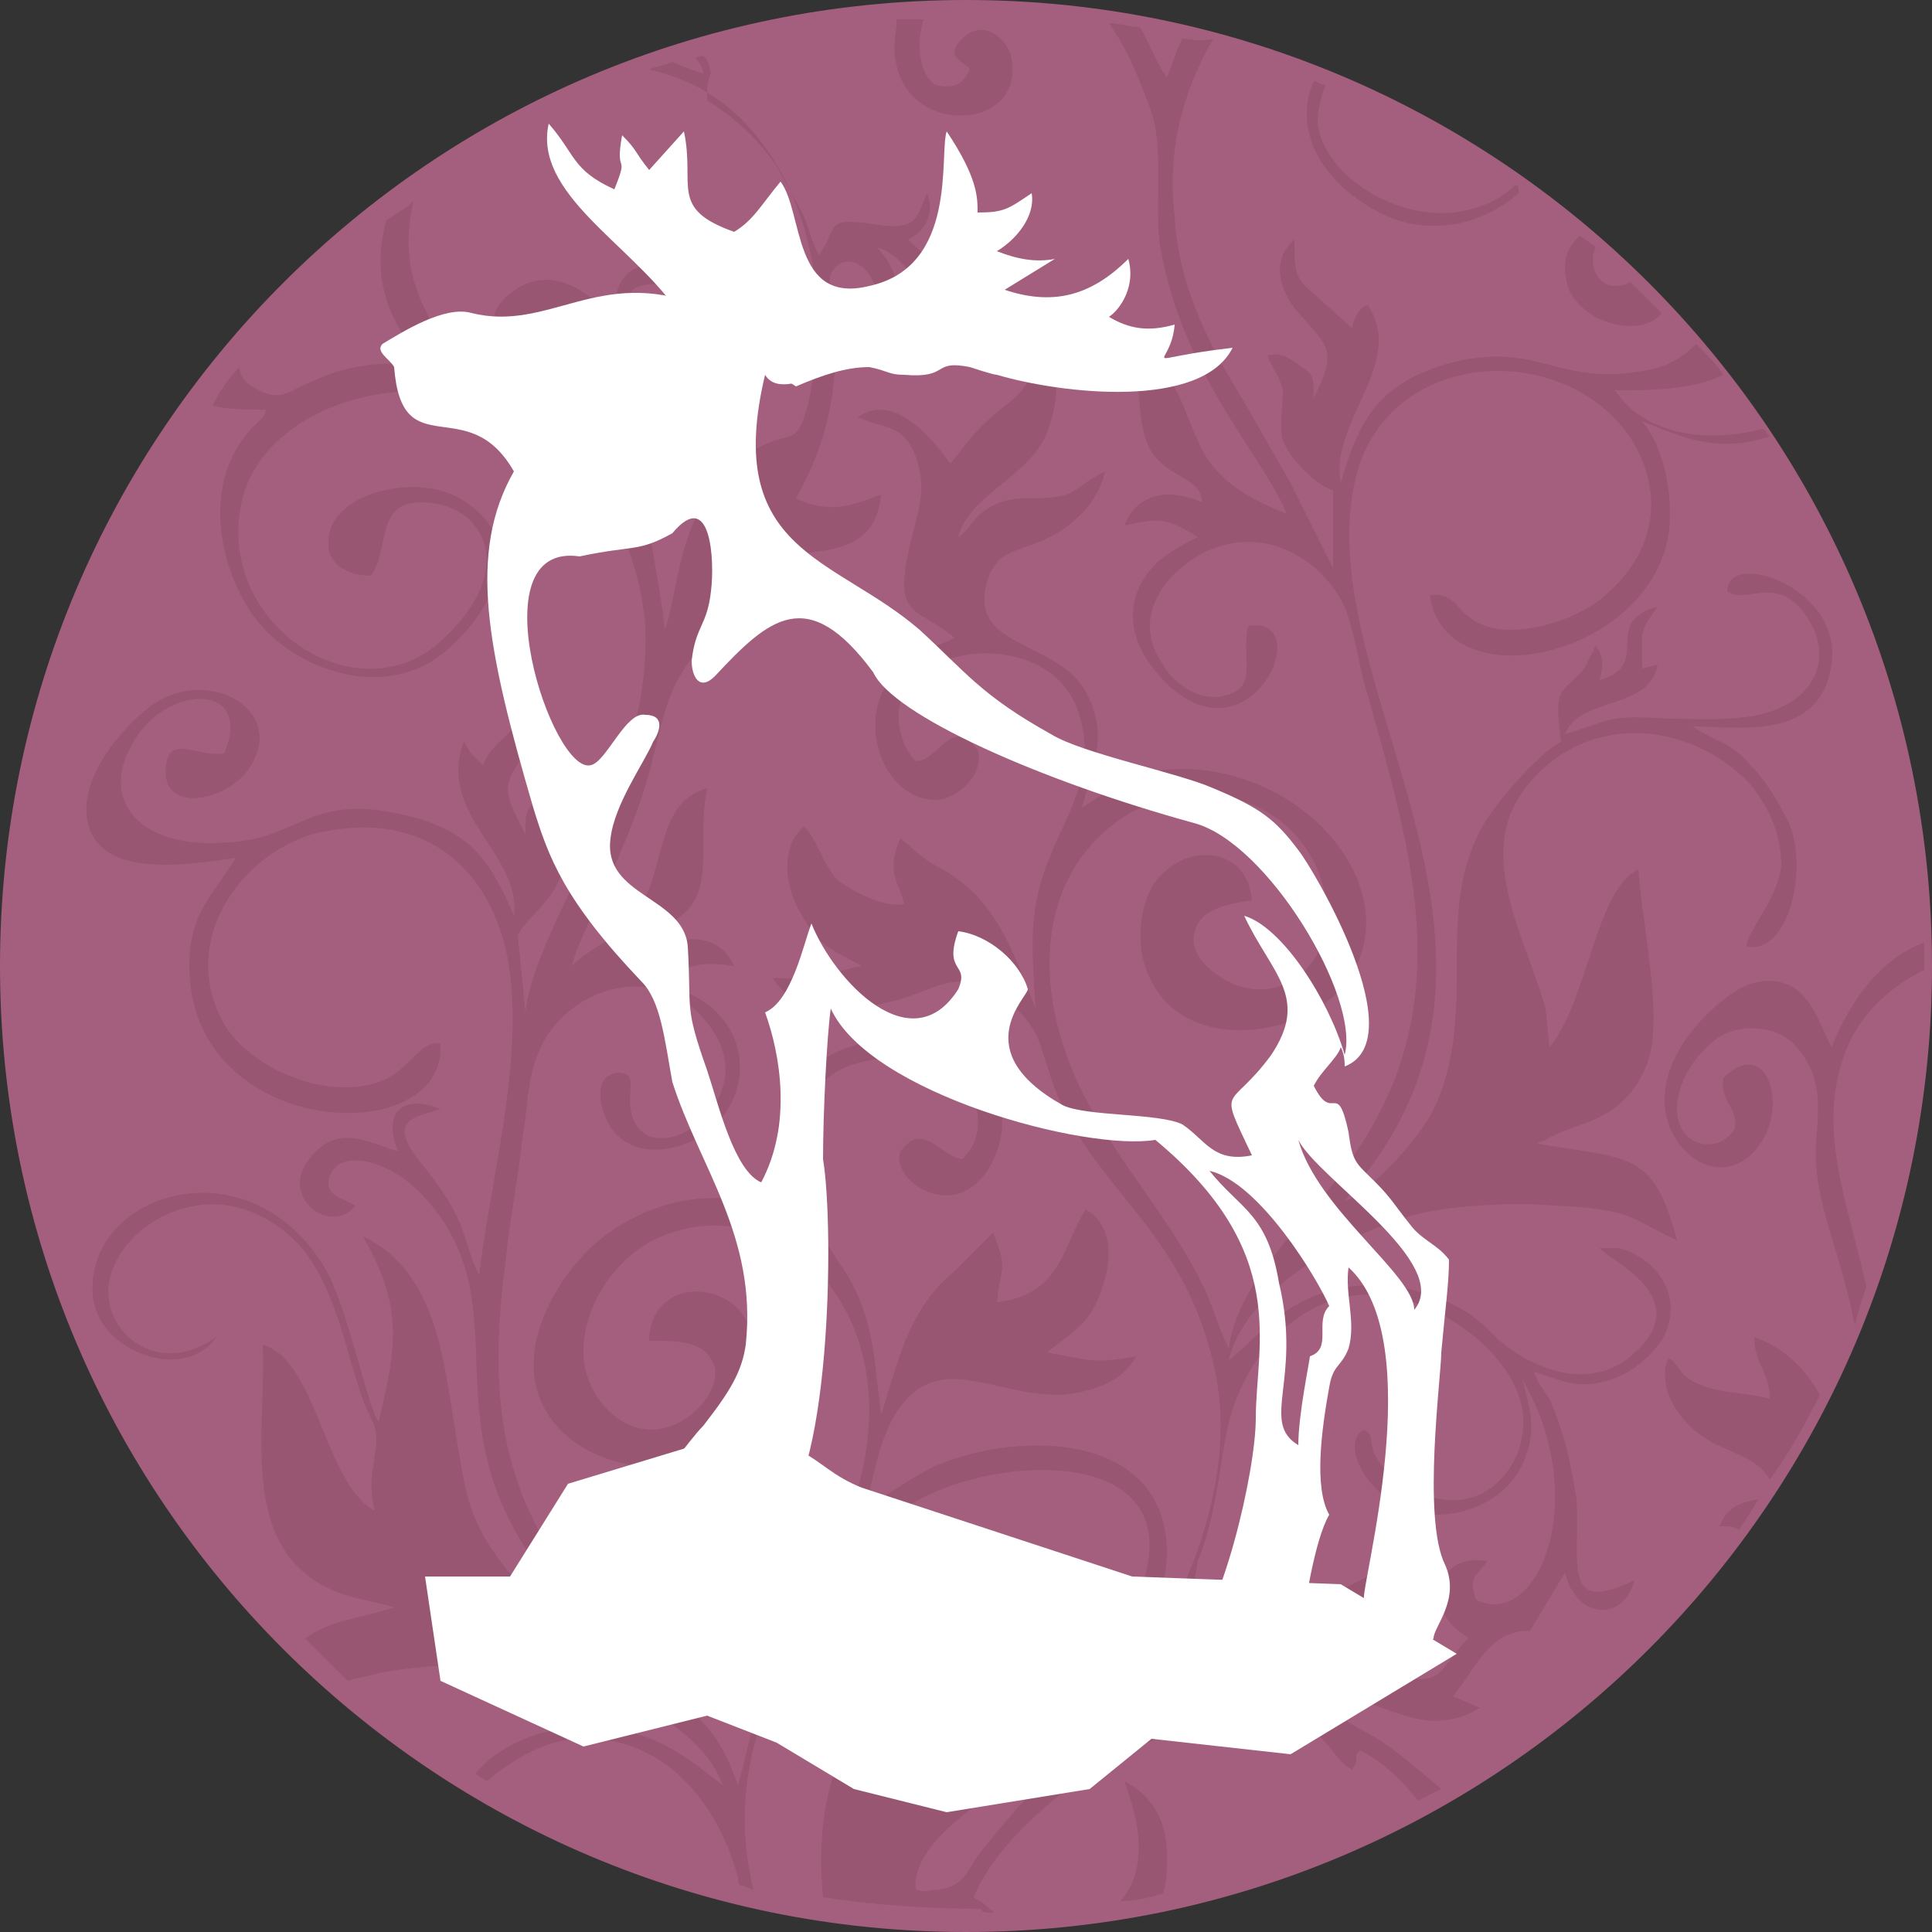 <?xml version="1.0" encoding="utf-8"?>
<!-- Generator: Adobe Illustrator 23.0.2, SVG Export Plug-In . SVG Version: 6.00 Build 0)  -->
<svg version="1.1" id="Layer_1" xmlns="http://www.w3.org/2000/svg" xmlns:xlink="http://www.w3.org/1999/xlink" x="0px" y="0px"
	 viewBox="0 0 50 50" style="enable-background:new 0 0 50 50;" xml:space="preserve">
<rect x="0" y="0" width="50" height="50" fill="#333333" stroke="none"/>
<style type="text/css">
	.st0{fill-rule:evenodd;clip-rule:evenodd;fill:#A55F7E;}
	.st1{fill-rule:evenodd;clip-rule:evenodd;fill:#985672;}
	.st2{fill-rule:evenodd;clip-rule:evenodd;fill:#FFFFFF;}
</style>
<path class="st0" d="M25,0c13.8,0,25,11.2,25,25c0,13.8-11.2,25-25,25C11.2,50,0,38.8,0,25C0,11.2,11.2,0,25,0"/>
<path class="st1" d="M29.9,43.1c2.1-1.5,4.2-1.4,5.8-2.5c0.2-0.1,0.5-0.4,0.7-0.5c0.1,1.1-0.1,1.3-0.4,2.2c0.4-0.1,0.4-0.2,0.7-0.4
	c0,0.4-0.1,0.6-0.3,0.9c-0.2,0.4-0.3,0.3-0.7,0.5c1.8,0.4,1.4,0,2.3-0.9c-0.2-0.2-0.8-0.4-0.7-1.3c0.1-0.6,0.6-0.8,1.2-0.7
	c-0.3,0.4-0.5,0.4-0.3,1c1.6,0.8,3-2.6,1.2-5.7c0.2,0.8,0.4,1.3,0,2.2c-0.3,0.6-0.8,1-1.5,1.2c-2.1,0.6-3.4-1.7-2.6-2.1
	c0.4,0.2-0.1,0.4,0.7,1.2c0.3,0.3,0.7,0.5,1.3,0.6c1.2,0.2,2-0.8,2.1-1.7c0.3-1.8-2.2-3.6-3.9-3.6c-2.1,0-3.5,1.9-3.8,3.8
	c-0.2,1.2-0.3,2.1-0.7,3.1C30.9,41.3,30.3,42.5,29.9,43.1 M23.2,0.5c0.2,0,0.4,0,0.7,0c-0.2,0.7-0.1,1.4,0.3,1.7
	c0.5,0.1,0.7,0,0.9-0.4c-0.1-0.2-0.7-0.3-0.2-0.8c0.6-0.6,1.4,0.1,1.3,0.9c-0.1,1.7-3.5,1.5-3-1.2C23.2,0.6,23.2,0.5,23.2,0.5z
	 M39.2,4.8c-0.3,0.3-0.7,0.5-1.1,0.6c-1.6,0.5-3.8-0.7-4-2.2c0-0.4,0.1-0.7,0.2-1c-0.1,0-0.2-0.1-0.3-0.1c-0.5,1.1,0,2.6,1.9,3.5
	c1.2,0.5,2.5,0.2,3.4-0.6C39.3,4.8,39.3,4.8,39.2,4.8z M40.9,6.1c-0.4,0.3-0.5,0.8-0.3,1.4c0.5,1,2,1.2,2.4,0.6
	c-0.3-0.3-0.5-0.5-0.8-0.8c-0.2,0.1-0.3,0.1-0.5,0.1c-0.4-0.1-0.6-0.6-0.4-1C41.2,6.3,41,6.2,40.9,6.1z M45.5,38.8
	c-0.5,0.1-0.8,0.2-1,0.7c0.2,0,0.4,0,0.5,0.1C45.2,39.3,45.4,39,45.5,38.8z M47.1,36.1c-0.4-0.7-0.9-1.2-1.7-1.5
	c0,0.7,0.4,0.9,0.4,1.6c-0.7-0.2-1.6-0.1-2.2-0.6c-0.3-0.3-0.4-0.7-0.5-0.2c-0.1,0.7,0.4,1.4,1,1.8c0.6,0.4,1.4,0.5,1.7,1.1
	C46.3,37.6,46.7,36.9,47.1,36.1z M48.3,33.3c-0.5-2.3-1.4-4.3-0.4-6.4c0.4-0.8,1.1-1.4,1.9-1.8c0,0,0-0.1,0-0.1c0-0.2,0-0.4,0-0.6
	c-0.9,0.3-1.8,1.2-2.4,2.7c-0.3-0.6-0.4-1-0.8-1.4c-0.4-0.4-1.1-0.4-1.6-0.1c-0.7,0.4-1.8,1.5-1.9,2.6c-0.2,1.4,1.2,2.6,2.2,1.7
	c1.1-1,0.5-3.2-0.7-2c-0.1,0.6,0.4,0.8,0.3,1.3c-0.4,0.7-1.5,0.5-1.5-0.5c0-0.8,0.6-1.5,1-1.8c0.7-0.5,1.7-0.3,2.1,0.2
	c0.6,0.7,0.6,1.4,0.5,2.4c-0.1,1.6,0.6,2.7,1,4.8C48.1,33.9,48.2,33.6,48.3,33.3z M25.7,49.5c0-0.1,0,0-0.2-0.2
	c-0.1-0.1-0.2-0.1-0.3-0.2c0.6-1.5,2.6-3.1,4-3.8c1.1-0.5,3.8-1.3,4.8-0.5c0.4,0.3,0.6,0.8,1,1l0.1-0.2c0,0,0-0.1,0-0.1
	c0,0,0,0,0-0.1l0.1-0.1c0.6,0.3,1.1,0.8,1.5,1.3c0.2-0.1,0.4-0.2,0.6-0.3c-0.7-0.6-1.4-1.2-2-1.5c-0.6-0.3-0.6-0.4-0.9-0.9
	c1.4,0,2.4,1.2,3.9,0.3l-0.7-0.3c0.6-0.7,0.9-1.7,2-1.7l0.9-1.5c0.3,1.2,1.5,1.3,1.8,0.2c-1.9,0.9-1.4-0.4-1.5-2.1
	c-0.1-0.6-0.2-1.2-0.4-1.8c-0.1-0.3-0.2-0.6-0.3-0.8c-0.2-0.3-0.3-0.4-0.4-0.7c0.7,0.2,1.1,0.5,2,0.2c0.6-0.2,1-0.6,1.3-1
	c0.6-1,0-2.1-1.1-2.4c0,0-0.2,0-0.2,0l-0.2,0c0,0,0,0-0.1,0c0.2,0.3,2.6,1.3,0.8,2.8c-1.2,1-2.8,0.2-3.6-0.6
	c-0.7-0.8-2.2-1.4-3.7-1.2c-1.7,0.3-2.2,1.2-3.1,1.9c0.4-1.7,2.7-3.1,4.6-3.7c0.9-0.3,2.8-0.4,3.8-0.3c2.1,0.1,1.9,0.3,3.2,0.9
	c-0.6-2.3-1.2-2.1-3.6-2.5c0.1-0.1,0,0,0.2-0.1c0.5-0.3,1.1-0.4,1.6-0.7c0.5-0.3,0.9-0.8,1.1-1.5c0.3-1.2-0.2-3.4-0.3-4.8
	c-1.1,0.5-1.3,3.4-2.3,4.6L40,26.1c-0.5-1.8-1.8-3.9-0.6-5.6c1.5-2.1,4.3-1.9,5.9-0.2c0.4,0.5,0.8,1.2,0.8,2.1
	c-0.1,0.9-0.9,1.7-0.9,2.1c1.1,0.2,1.6-2,1.1-3.2c-0.3-0.6-0.6-1.1-1-1.5c-0.5-0.6-0.9-0.6-1.5-1c1.2,0,3.3,0.4,3.6-1.6
	c0.3-2-2.7-3-2.7-1.9c0.5,0.4,1.4-0.6,2.2,0.9c0.5,1-0.1,1.8-0.8,2.1c-0.8,0.4-2,0.3-2.9,0.3c-1.6-0.1-1.4,0-2.7,0.4
	c0.4-1,2.2-0.6,2.4-1.8l-0.4,0.1c0-1-0.1-0.9,0.4-1.6c-1.5,0.4-0.1,1.5-1.5,1.9c0.1-0.4,0.1-0.6-0.1-0.9L41,17.3
	c-0.6,0.7-0.8,0.4-0.6,1.9c-0.6,0.3-1.8,1.7-2.1,2.3c-0.6,1.2-0.6,2.3-0.6,3.7c0,1.4-0.1,2.6-0.7,3.7c-0.5,0.8-1.4,1.8-2.2,2.2
	c0.2-0.3,0.4-0.5,0.6-0.8c4.7-6.2-1.6-12.8-0.3-18c0.9-3.4,5.6-3.5,7.2-0.8c1,1.8,0.1,3.3-1,4.1c-0.6,0.4-1.4,0.7-2.3,0.7
	c-1.4-0.1-1.1-1-2-0.9c0.4,2.8,5.8,1.6,6.2-1.7c0.1-1.1-0.2-2.2-0.7-2.8c1.2,0.5,2,0.8,3.3,0.4c-0.1-0.1-0.1-0.2-0.2-0.2
	c-1.5,0.4-3.1,0.1-3.8-1c0.9,0,2,0,2.8-0.4c-0.2-0.3-0.4-0.5-0.7-0.8c-0.3,0.3-0.7,0.6-1.4,0.7c-2.2,0.4-2.7-0.8-5-0.2
	c-1.7,0.5-2.3,1.3-2.8,3.1c-0.3-1.6,1.7-3.1,0.7-4.6C35.2,7.9,35,8.3,35,8.5l-1-0.9c-0.5-0.4-0.5-0.6-0.5-1.4
	c-0.7,0.6-0.3,1.5,0.2,2c0.7,0.8,0.9,0.9,0.3,2.1c0-0.5,0-0.6-0.3-0.8c-0.3-0.2-0.5-0.4-0.9-0.3c0.1,0.3,0.3,0.5,0.4,0.9
	c0,0.4-0.1,0.9,0,1.3c0.2,0.5,0.8,1.1,1.3,1.3l0,2l-1.1-2.2c-0.4-0.7-0.8-1.4-1.2-2.1c-0.8-1.3-1.7-2.9-1.8-4.8
	c-0.2-1.7,0.2-3.2,1-4.6C31.1,1.1,30.8,1,30.6,1c-0.2,0.4-0.3,0.8-0.4,1c-0.3-0.4-0.4-0.8-0.7-1.3c-0.3,0-0.5-0.1-0.8-0.1
	c0.5,0.7,0.8,1.5,1.1,2.3c0.3,0.9,0.1,2.2,0.2,3.3c0.5,3.4,2.7,5.6,3.3,7.1c-1-0.4-1.9-0.9-2.3-1.9c-0.4-0.8-0.6-2.1-1.8-2.3
	c0.4,0.9,0.2,1.7,0.5,2.4c0.4,0.9,1.4,0.8,1.4,1.5c-0.9-0.4-1.7-0.2-2,0.6c0.9-0.2,1.1-0.2,1.9,0.3c-0.8,0.4-1.3,0.7-1.6,1.5
	c-0.3,1,0.3,1.8,0.8,2.3c2.2,2.1,3.9-1.8,2.1-1.5c-0.2,0.8,0.3,1.6-0.6,1.8c-0.7,0.2-1.4-0.4-1.6-0.8c-1-1.4,0.4-2.8,1.6-3.1
	c1.5-0.4,2.9,0.8,3.2,1.9c0.2,0.6,0.3,1.4,0.5,2c1,3.6,2.1,7.1,0.4,10.6c-1.3,2.7-3.7,4.1-4,6.3c-0.3-0.6-0.4-1.1-0.7-1.7
	c-0.8-1.6-1.9-2.8-2.8-4.4c-1.4-2.4-1.7-5.4,0.2-7.2c2-1.9,5.3-1.1,5.8,1.6c0.3,1.4-0.8,2.8-2.3,2.3c-0.5-0.2-1.2-0.7-1.1-1.3
	c0.1-0.7,0.9-0.8,1.5-0.9c-0.1-1.3-1.5-1.5-2.3-0.7c-0.6,0.5-0.8,1.9-0.3,2.8c0.9,1.8,3.7,1.5,4.9,0.2c1.9-2.2-0.6-5.6-4-5.7
	c-1.5,0-1.7,0.4-2.7,1c0.3-1.1,0.7-1.9,0.1-3c-0.8-1.4-3.2-1.1-2.5-3c0.2-0.5,0.5-0.6,1.1-0.8c0.9-0.3,1.7-1,1.9-1.9
	c-1,0.5-0.6,0.7-2.1,0.7c-0.4,0-0.7,0.1-1,0.3c-0.4,0.3-0.4,0.5-0.7,0.7c0.2-0.9,1.5-1.5,2-2.2c0.6-0.7,0.8-2.5,0.1-3.2
	c0,1-0.3,1.6-0.9,2c-0.7,0.6-0.7,0.6-1.4,1.5c-0.1-0.1-1.3-2-2.4-1.2c0.7,0.3,1.1,0.2,1.4,0.8c0.3,0.6,0.3,1.2,0.1,1.9
	c-0.7,2.6-0.1,2.1,1,3c-0.3,0.2-0.6,0.2-0.9,0.4c-0.3,0.2-0.5,0.4-0.7,0.6c-1,1.2-0.2,3.2,1.1,3.2c0.6,0,1.3-0.7,1.1-1.3
	c-0.7-0.9-1,0.3-1.6,0.3c-0.4-0.4-0.6-1.2-0.3-1.8c0.7-1.3,3.8-1.5,4.5,0.5c0.5,1.5-0.2,2.5-0.7,3.7c-0.6,1.4-0.5,2.4-0.4,4
	c-0.6-1.5-1-2.8-2.4-3.6c-0.6-0.3-0.7-0.5-1.1-0.8c-0.4,0.9,0,1.2,0.1,1.7c-0.6,0.1-1.4-0.4-1.7-0.6c-0.4-0.4-0.6-1.2-0.9-1.4
	c-0.6,0.5-0.5,1.5-0.1,2.2c0.5,0.9,0.7,0.9,1.6,1.4c-1,0.2-1.1,0.4-2.3,0.3c0.3,0.6,1.2,0.9,2.1,0.8c0.9-0.1,1.4-0.3,2.2-0.6
	c1-0.3,1.5,0.1,2,0.6c0.6,0.6,0.6,0.9,0.9,1.8c0.9,2.7,3.2,3.7,4.1,7c0.5,1.7,0.3,3.3-0.2,4.9c-0.3,1-1.3,3.1-1.8,3.7
	c-1.7,1.7-0.9,1.5-2.6,2.9c-0.4,0.4-0.9,1-1.3,1.5c-0.4,0.5-0.4,0.9-1.1,1c-0.3,0-0.3,0.1-0.6,0c-0.1-1,1.2-1.9,1.7-2.3
	c0.7-0.8,1-2.2,0.4-2.9c-0.2,0.2-0.1,0.2-0.2,0.5c-0.2,0.4-0.5,0.7-0.9,1l-1.7,0.8c-0.1-0.7,0.2-1.7-0.1-2.1
	c-1.4,1.1-1.8,3.2-1.6,5.2c1.3,0.2,2.7,0.3,4.1,0.3C25.4,49.5,25.5,49.5,25.7,49.5z M30.1,49c0.1-0.3,0.1-0.6,0.1-1
	c0-1-0.5-1.6-1.1-1.9c0.6,1.6,0.4,2.5-0.1,3.1C29.4,49.2,29.8,49.1,30.1,49z M18,1.5c0.1,0.1,0.2,0.3,0.2,0.4
	c-0.3-0.1-0.6-0.2-0.8-0.3c-0.2,0.1-0.4,0.1-0.6,0.2c0.9,0.2,1.7,0.6,2.4,1.3c1.6,1.6,2.4,4.4,1.7,7.4c-0.3,1.1-0.4,0.6-1.3,1.1
	c-2.1,1.2-2,3.7-2.4,4.7c0-0.4-0.4-2.5-0.4-2.6c0.1-0.4,0.3-0.6,0.3-1.2c0.4-3.2-2.4-5.5,0.4-5.1c-0.6-0.9-1.7-0.6-1.6,0.9
	c-0.5-0.6-1.6-1.6-2.7-0.7c-1.1,0.8,0,2.5,1,1.7c0,0,0,0-0.1,0c-0.9-0.4-0.6-1.3,0.4-1.2c0.7,0.1,1.2,0.7,1.5,1.2
	c0.8,1.2,1,2.7,0.7,4.4c-0.5-0.6-0.4-1.4-1.9-2.7c-0.8-0.7-1.7-1.1-3.1-1.5c-0.1-0.3,0.1-0.1-0.1-0.4C11.6,8.9,11.3,8.7,11,8
	c-0.5-1-0.5-1.9-0.3-2.8c-0.2,0.2-0.4,0.3-0.7,0.5c-0.4,1.4,0,2.6,1,3.7c-1.3,0-1.9,0-3,0.5c-0.5,0.2-0.7,0.5-1.3,0.2
	C6.3,9.9,6.2,9.7,6.2,9.5c-0.3,0.3-0.5,0.6-0.7,1c0.4,0.1,0.9,0.1,1.4,0.1c-0.1,0.2,0,0.1-0.2,0.3c-0.1,0.1-0.1,0.1-0.2,0.2
	c-1.2,1.3-0.9,3.3-0.1,4.6c0.9,1.5,3.2,2.4,4.8,1.4c1.2-0.8,2.8-3,0.7-4.2c-1.2-0.7-3.5-0.1-3.4,1.2c0,0.5,0.5,0.8,1.1,0.8
	c0.5-0.7,0.1-1.9,1.3-1.9c1.6,0,2.6,1.7,0.5,3.6c-2.1,1.9-5.6-0.3-5.2-3.3c0.2-1.7,1.8-2.8,3.6-3.1c3.8-0.6,6.6,2.4,6.9,6
	c0.2,4-2.9,7.8-3.1,10l-0.2-2c0.2-0.4,0.9-0.9,1.1-1.5c0.1-0.4,0-0.8-0.1-1.2c-0.1-0.6,0.1-0.7,0.2-1.2c-0.4,0.1-0.5,0.2-0.7,0.4
	c-0.3,0.3-0.3,0.3-0.3,0.9c-0.5-1-0.7-1.2,0-2.1c0.6-0.8,0.7-1.3,0-2.1c0,0.8,0.2,0.8-0.3,1.4c-0.3,0.4-0.6,0.5-0.8,1l-0.3-0.3
	c-0.1-0.1-0.1-0.2-0.2-0.3c-0.7,1.9,1.5,2.9,1.3,4.5c-0.6-1.4-1.1-2.2-2.8-2.6c-2.5-0.6-2.7,0.6-4.6,0.7c-2.3,0.2-3.3-1.1-2.5-2.5
	c0.8-1.6,3.2-1.7,2.4,0.2c-0.7,0.1-1.4-0.5-1.5,0.3c-0.2,1.4,1.9,0.9,2.3-0.2c0.6-1.3-1.2-2.3-2.6-1.4c-0.6,0.4-2.1,1.9-1.7,3.2
	c0.4,1.3,2.5,1,3.8,0.8c-0.6,1-1.2,1.4-1.2,2.8c0,4.5,6.7,4.8,6.5,2c-0.8-0.1-0.8,1.4-3,1.1c-1.2-0.2-2.2-0.9-2.6-1.6
	c-1.3-2.3,0.7-4.7,2.7-5c2.8-0.5,4.4,1.3,4.7,3.7c0.3,2.5-0.5,5.3-0.8,7.8c-0.5-1-0.2-1.3-1.5-2.9c-1-1.2,0-1.2,0.5-1.4
	c-1-0.4-1.5,0.1-1.1,1.1C9.4,29.5,8.7,29.1,8,30c-0.8,1,0.6,2,1.2,1.2C8.9,31,8.5,31,8.5,30.6C8.6,29.7,10,29.9,11,31
	c2.6,2.9-0.1,5.8,3.2,9.9c0.4,0.5,1.1,1,1.3,1.4c-0.8-0.3-2-1.2-2.4-1.7c-0.7-0.9-1-1.5-1.2-2.9c-0.4-2-0.4-4.7-2.5-5.7
	c1,1.8,0.9,2.7,0.4,4.8c-0.3-0.4-0.8-3-1.4-4c-2-3.3-6.2-1.9-6,0.7c0.1,1.5,2.4,2.3,3.2,1.1c-1.7,1.2-3.2-0.4-2.7-1.7
	c0.4-1.2,2.1-2.2,3.7-1.5C7.9,32,8.4,33,8.9,34.6c0.2,0.7,0.4,1.5,0.7,2.1c0.4,0.7-0.2,1.3,0.1,2.4c-1.3-0.7-1.5-3.9-2.9-4.3
	c0.1,2.1-0.6,5,1.5,6.2c0.7,0.4,1.3,0.4,1.9,0.6c-0.9,0.3-1.6,0.3-2.3,0.8c0.4,0.4,0.7,0.7,1.1,1.1c0.3-0.1,0.5-0.1,0.8-0.2
	c1-0.2,2.8-0.3,3.8-0.2c2.1,0.3,4.6,1.6,5.1,3.1c-0.9-0.7-1.8-1.5-3.5-1.5c-1.3,0-2.3,0.5-2.9,1.2c0.1,0.1,0.2,0.1,0.3,0.2
	c0.7-0.6,1.6-1.1,2.4-1.1c2.2-0.1,3.6,1.7,4.1,3.6c0,0.1,0,0.2,0.1,0.2c0.1,0,0.2,0.1,0.3,0.1c-0.7-2.8,0.3-5.3,2-8
	c0.7-1.1,1.3-1.6,2.5-2.2c2.3-1.1,6.6-1.1,5.6,2.2c-0.6,1.9-2.3,1.9-2,0.5c0.3,0,0.1,0.2,0.6,0c0.4-1-0.6-1.4-1.4-0.8
	c-0.7,0.6-0.3,1.7,0.3,2.1c1.4,1.1,3.1-0.7,3.1-2.5c0-3.1-3.7-3.2-5.9-2.3c-0.7,0.3-1.3,0.8-1.9,1.1c0.3-1,0.5-3.5,2.5-3.3
	c0.9,0.1,1.5,0.4,2.6,0.4c0.9-0.1,1.6-0.4,1.9-1c-1.1,0.2-1.2,0.1-2.3-0.1c0.6-0.5,1.1-0.7,1.4-1.6c0.3-0.8,0.3-1.7-0.4-2.1
	c-0.6,0.9-0.6,2.2-2.3,2.4c0.1-1,0.3-0.8-0.1-1.8l-1,1c-1.1,0.9-1.4,2.1-1.8,3.4c-0.1,0.3,0,0.1-0.1,0.3c-0.2-1.6-0.2-2.6-1-3.8
	c-0.6-0.9-1.4-2-1.2-3.5c0.2-1.3,1.3-2,2.8-1.9c2,0.1,2.3,1.9,1.5,2.6c-0.6-0.1-1-1-1.6-0.2c-0.3,0.8,1.7,2.1,2.5,0
	c1-2.8-3.7-4-5.3-1.6c-0.9,1.4,0,2.6,0.5,3.6c-1.7-1.2-3.9-1-5.5,0.3c-1.2,1-2.6,3.4-0.9,5c1.4,1.3,4.3,1.2,5-0.7
	c0.3-1-0.1-2.3-0.7-2.7c-0.9-0.6-2.1-0.2-2.1,1c0.8,0,1.5,0,1.7,0.7c0.1,0.6-0.5,1.2-0.9,1.4c-1.3,0.7-2.5-0.6-2.5-1.8
	c0-1.4,1-2.5,1.8-2.9c3.2-1.6,7.1,2,5,7.3c-0.5,1.2-1,2.1-1.6,3.2c-0.3,0.5-0.5,1.1-0.7,1.7c-0.2,0.6-0.3,1.2-0.5,1.9
	c-0.6-1.7-1.2-1.8-2.2-2.9c-0.3-0.3-0.5-0.5-0.8-0.8c-2.9-3.1-3.6-5.5-3-10c0.1-1,0.3-1.9,0.4-2.9c0.2-1.1,0.1-1.8,0.6-2.7
	c0.9-1.5,3.1-2,4.3-0.3c1.5,2.1-2,4.1-2.1,1.9c0-0.3,0.1-0.6-0.1-0.7c-0.2-0.1-0.5,0-0.6,0.2c-0.2,0.4,0.1,1.1,0.3,1.3
	c0.6,0.7,1.7,0.5,2.4,0c1.4-1.1,1.1-3.3-1.1-3.8l0.1-0.1c0.5-0.5,1-0.5,1.7-0.4c-0.4-0.9-1.4-0.8-2.1-0.4c0-0.8,0.9-0.6,1.2-1.6
	c0.2-0.7,0-1.6,0.2-2.6c-1.1,0.3-1.1,1.5-1.5,2.6c-0.5,1.3-1.3,1.3-2,2c0.2-0.9,1.6-3.2,2.1-5.4c0.3-1.2,0.4-1.8,1.1-2.7
	c0.5-0.6,1.3-1.3,2.5-0.9c0-0.6-0.5-0.8-1-1.1c0.5-1.1,3.1,0.1,3.3-2.1c-0.8,0.3-1.3,0.5-2.2,0.1c1.7-3,0.7-5.3,0.9-5.8
	c0.3-0.6,0.9-0.3,1.1,0.2c0.3,0.5,0.5,0.7,1,0.9c-0.6-0.9-0.2-1-0.9-1.8c1,0.3,0.8,1.5,2.6,0.9c0,0,0,0-0.1,0l-0.5-0.2
	c-0.3-0.1-1-0.7-1.2-0.9c0.4-0.2,0.7-0.6,0.5-1.2c-0.3,0.6-0.2,1-1.4,0.8c-1.3-0.2-0.9,0.1-1.4,0.8c-0.2-0.3-0.3-0.9-0.5-1.2
	c-0.2-0.4-0.4-0.7-0.6-1.1c-0.5-0.7-1-1.2-1.8-1.7c0-0.3,0-0.5,0.1-0.7C18.3,1.4,18.2,1.4,18,1.5z"/>
<path class="st2" d="M18,37.4c3.1-0.4,2.8,0.5,4.3,1.1l7,2.3l5.4,0.2l3,1.8l-4.3,2.6L29.8,45l-1.6,1.3l-3.7,0.6l-2.4-0.6l-2-1.2
	l-1.8-0.7l-3.2,0.8l-3.7-1.7L11,40.8l2.2,0l1.5-2.4L18,37.4z"/>
<path class="st2" d="M28.7,8.2c0.5,0.3,1,0.4,1.7,0.2c-0.1,1.2-1.1,0.9,1.5,0.6c-0.8,1.6-4.4,1.2-6.1,0.7c-0.1,0-0.7-0.2-0.7-0.2
	c-1-0.2-0.5,0.3-1.7,0.2c-0.4,0-0.4-0.1-0.9-0.2c-0.6,0-1.2,0.2-1.9,0.5l-3.1-2c-1.2-1.7-3.7-3-3.3-4.8c0.7,0.8,0.6,1.2,1.7,1.7
	c0.4-1,0-0.3,0.2-1.4c0.4,0.4,0.3,0.4,0.7,0.9l0.9-1C18,4.8,17.3,5.4,19,6c0.5-0.3,0.7-0.7,1.2-1.3c0.6,0.8,0.3,3.2,2.3,2.7
	c2.3-0.5,1.8-3.4,2-4c0.8,1.2,0.8,1.7,0.8,2.1C26,5.5,26.1,5.4,26.7,5c0.1,0.6-0.4,1.2-0.9,1.5c0.5,0.2,1,0.3,1.5,0.2l-1.3,0.8
	c1.2,0.4,2.2,0.2,3.2-0.8C29.4,7.4,29,8,28.7,8.2"/>
<path class="st2" d="M15.3,19.8c0.4-0.1,0.9-1.4,1.4-1.3c0.5,0,0.4,0.4,0.2,0.7c-0.2,0.5-1,1.6-1.1,2.5c-0.2,1.5,1.9,1.5,2,2.8
	c0.1,1.7-0.1,1.5,0.5,3.2c0.3,0.9,0.7,2.6,1.4,2.9c0.8-1.5,0.5-3.3,0.1-4.4c0.7-0.3,1-1.8,1.2-2.3c0.6,1.5,2.6,3.6,3.8,1.7
	c0.3-0.7-0.4-0.4,0-1.5c0.8,0.1,1.6,0.8,1.8,1.5c0,0.2-1.6,1.6,0.9,3c0.6,0.3,2.5,0.2,3.1,0.5c0.6,0.4,0.8,1,1.8,0.8
	c-0.9-1.9-0.6-1.1,0.5-2.6c1-1.5,0-2.1-0.7-3.6c1,0.3,2.2,2.2,2.6,3.6c0.4-1.5-2-5.5-3.9-6c-4-1.1-7.8-2.8-8.3-3.9
	c-1.7-2.3-2.7-1.4-4.1,0.1c-0.4,0.4-0.6,0-0.6-0.4c0.1-0.9,0.4-0.9,0.5-1.8c0.1-0.8,0-2.7-1-1.5c-0.9,0.5-1,0.3-2.4,0.6
	C12.3,14,14.3,20.1,15.3,19.8 M33.6,37.4c0-0.8,0.3-2.2,0.3-2.3c0.6-0.2,0.1-0.9,0.5-1.3c-0.3-0.7-1.8-3.2-3.1-3.5
	c0.8,1,1.5,1.1,1.8,2.9C33.7,35.7,32.6,36.8,33.6,37.4z M33.6,29.5c0.5,1.8,3,3.5,3,4.4C37.6,32.7,34.1,30.5,33.6,29.5z M12.2,8.1
	c-0.7-0.2-1.8,0.5-2.3,0.8c-0.2,0.2,0.2,0.4,0.3,0.6c0.2,2.6,1.9,0.6,3.1,2.7c-1.2,2.1-0.7,4.6,0.5,8.7c0.4,1.3,0.8,2.4,2.8,4.5
	c0.5,0.5,0.6,1.5,0.8,2.6c0.7,2.2,2.2,4,1.9,6.8c-0.1,0.7-0.4,1.2-1.1,2.1c-0.4,0.4-1.2,1.6-1.7,2c0.5,0,1,0.1,1.5,0.1
	c2.4,0.2,0.7-0.1,1.1,0c0.2,0,0.4,0.6,0.9,0.4c1.5-0.8,1.6-7.6,1.3-9.4c0-1.2,0.1-3.2,0.2-3.9c1,2.2,6.6,3.7,8.4,3.4
	c3.5,2.9,2.6,5.3,2.6,7.2c0,1.4-0.9,5.2-1.8,5.9l2.9-0.2c0.2-0.9,0.4-2.5,0.8-3.2c-0.4-0.7-0.2-2.2,0-3.3c0.1-0.6,0.3-0.5,0.5-1
	c0.2-0.7-0.1-1.4,0-2.1c2.1,1.9,0.3,8.3,0.4,8.6c0.3,1,1.5,1.5,1.8,1c0-0.3,0.7-1,0.3-1.9c-0.6-1.2-0.1-4.9-0.1-5.5
	c0.1-1.1,0.2-1.8,0.2-2.4c-0.3-0.4-0.7-0.5-1-0.9c-0.4-0.5-0.5-0.7-0.9-1.1c-0.5-0.5-0.6-0.5-0.7-1.3c-0.3-1.4-0.4-0.2-0.9-1.2
	c0.2-0.4,0.6-0.7,0.7-1c0.1,0.2,0.1,0.4,0.1,0.5c1.8-0.7-0.8-5.1-1.2-5.6c-0.6-0.8-1-1.1-2.2-1.6c-0.9-0.4-3.4-0.9-4.2-1.4
	c-1.8-1-2.2-1.6-3.4-2.7c-2.2-1.9-5.1-2-4-6.6c0.3,0.5,1.1,0.1,1.4,0l-2.1-1.1c-0.3-0.1-0.7-0.3-1-0.7l0,0
	C15.5,6.9,14.2,8.6,12.2,8.1z"/>
</svg>
